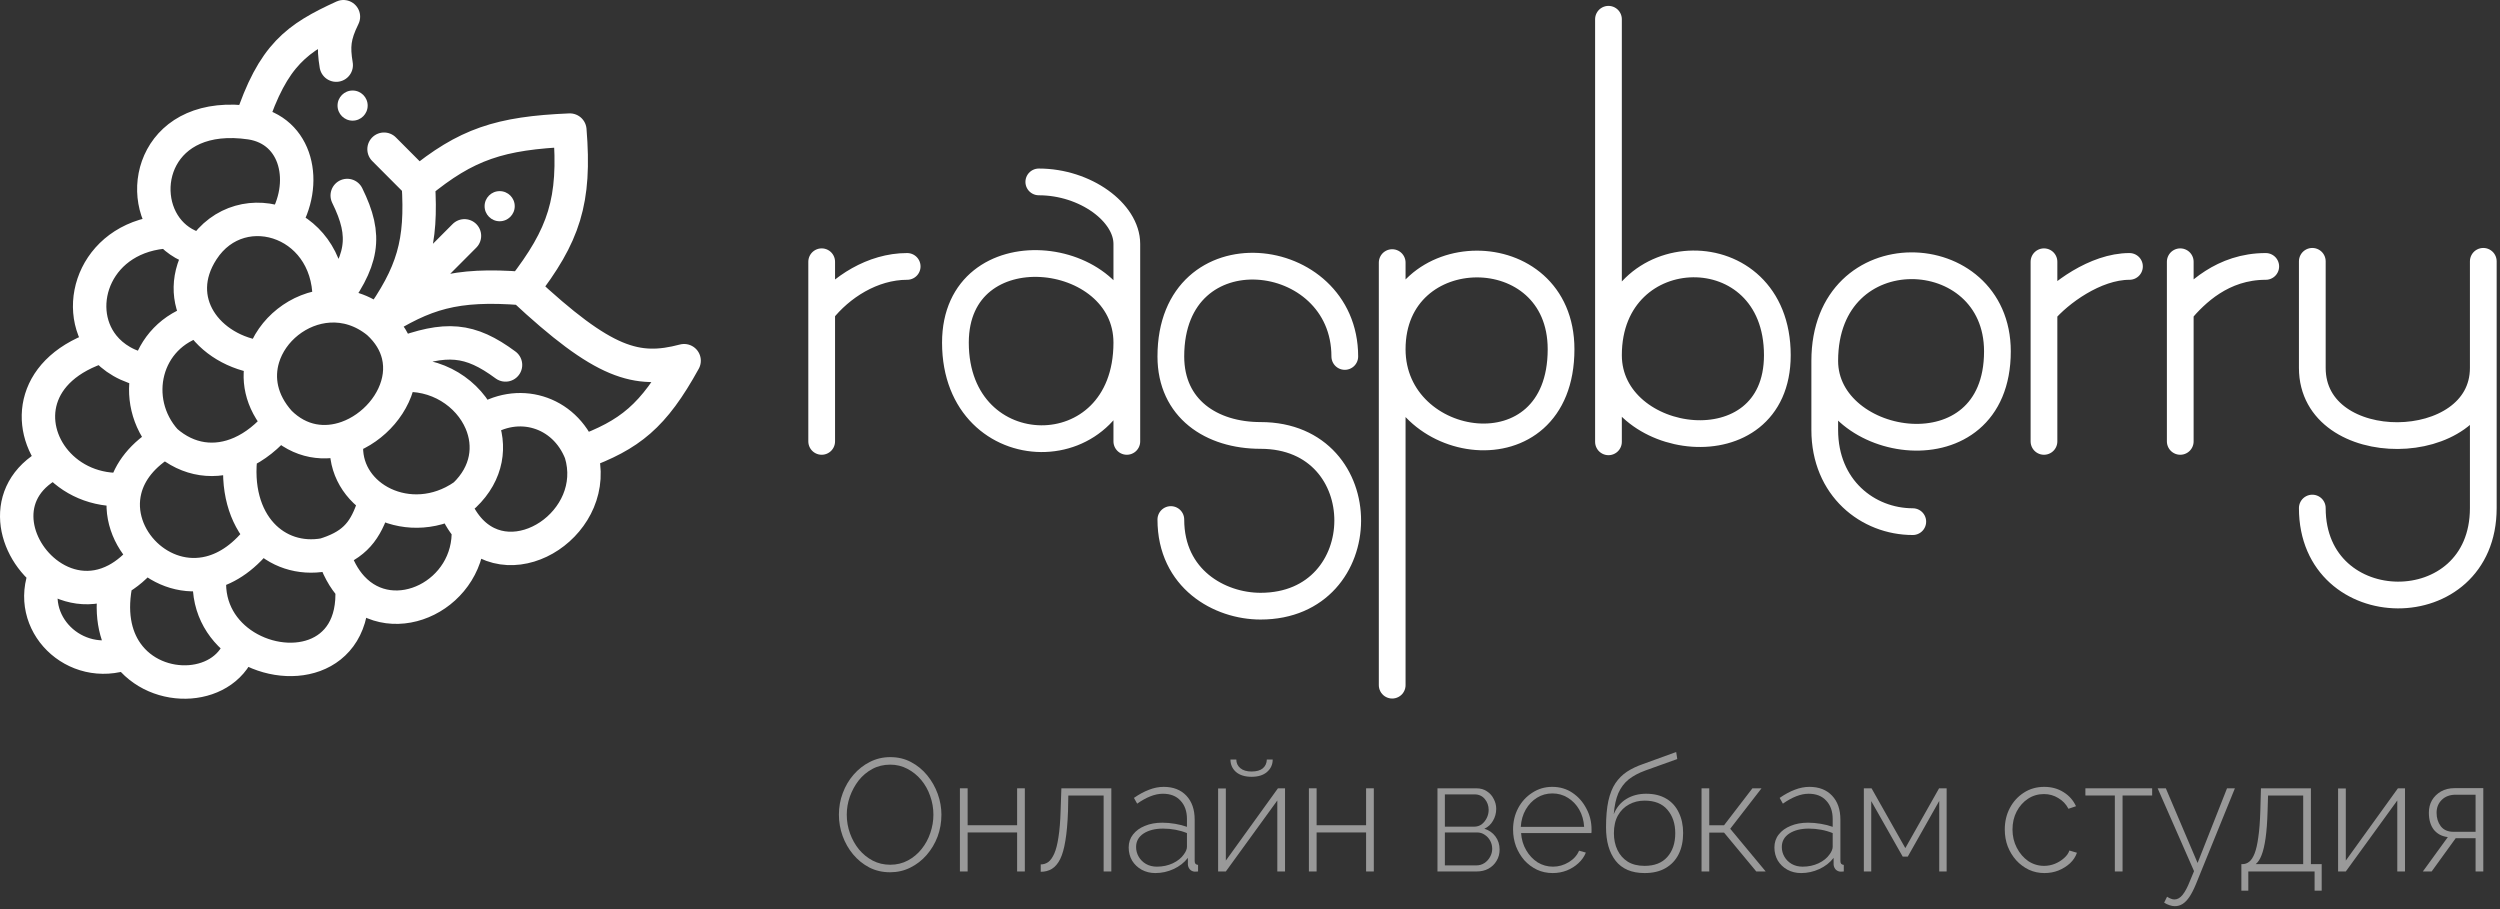 <svg width="374" height="136" viewBox="0 0 374 136" fill="none" xmlns="http://www.w3.org/2000/svg">
<rect x="0" y="0" width="374" height="136" fill="#333333" stroke="none"/>
<path d="M133.157 130.491C132.019 130.491 130.981 130.251 130.043 129.773C129.106 129.279 128.298 128.625 127.622 127.811C126.945 126.998 126.423 126.081 126.054 125.06C125.685 124.023 125.5 122.963 125.5 121.878C125.5 120.746 125.692 119.669 126.077 118.648C126.461 117.612 126.999 116.695 127.691 115.897C128.398 115.084 129.213 114.446 130.136 113.983C131.074 113.505 132.088 113.266 133.18 113.266C134.333 113.266 135.371 113.513 136.294 114.007C137.232 114.502 138.039 115.164 138.715 115.993C139.392 116.822 139.915 117.747 140.284 118.768C140.653 119.789 140.837 120.825 140.837 121.878C140.837 123.026 140.645 124.119 140.261 125.156C139.876 126.176 139.33 127.094 138.623 127.907C137.931 128.704 137.116 129.334 136.178 129.797C135.256 130.259 134.249 130.491 133.157 130.491ZM126.676 121.878C126.676 122.851 126.838 123.784 127.161 124.677C127.483 125.57 127.929 126.368 128.498 127.07C129.083 127.771 129.767 128.33 130.551 128.744C131.35 129.159 132.227 129.366 133.18 129.366C134.149 129.366 135.033 129.151 135.832 128.72C136.632 128.29 137.316 127.716 137.885 126.998C138.454 126.28 138.884 125.483 139.177 124.605C139.484 123.712 139.638 122.803 139.638 121.878C139.638 120.905 139.476 119.972 139.153 119.079C138.846 118.186 138.4 117.388 137.816 116.687C137.232 115.985 136.54 115.427 135.74 115.012C134.956 114.597 134.103 114.39 133.18 114.39C132.196 114.39 131.304 114.605 130.505 115.036C129.705 115.467 129.021 116.041 128.452 116.758C127.899 117.476 127.46 118.282 127.137 119.175C126.83 120.052 126.676 120.953 126.676 121.878Z" fill="white" fill-opacity="0.5"/>
<path d="M143.604 130.371V117.931H144.757V123.457H152.161V117.931H153.314V130.371H152.161V124.534H144.757V130.371H143.604Z" fill="white" fill-opacity="0.5"/>
<path d="M155.693 130.419V129.318C156.108 129.318 156.485 129.199 156.823 128.96C157.161 128.704 157.461 128.282 157.722 127.692C157.984 127.101 158.191 126.288 158.345 125.251C158.514 124.199 158.622 122.875 158.668 121.28L158.783 117.931H166.256V130.371H165.103V119.007H159.821L159.775 121.352C159.713 123.106 159.583 124.574 159.383 125.754C159.198 126.918 158.937 127.843 158.599 128.529C158.261 129.199 157.845 129.685 157.353 129.988C156.877 130.275 156.323 130.419 155.693 130.419Z" fill="white" fill-opacity="0.5"/>
<path d="M168.851 126.783C168.851 126.033 169.067 125.387 169.497 124.845C169.928 124.286 170.52 123.856 171.273 123.553C172.027 123.234 172.895 123.074 173.879 123.074C174.494 123.074 175.132 123.13 175.794 123.242C176.455 123.353 177.047 123.505 177.569 123.696V122.524C177.569 121.376 177.247 120.459 176.601 119.773C175.97 119.087 175.094 118.744 173.972 118.744C173.372 118.744 172.749 118.872 172.103 119.127C171.458 119.382 170.797 119.749 170.12 120.227L169.636 119.366C170.42 118.824 171.173 118.417 171.896 118.146C172.634 117.859 173.364 117.715 174.087 117.715C175.517 117.715 176.647 118.154 177.477 119.031C178.307 119.908 178.723 121.105 178.723 122.62V128.792C178.723 128.983 178.761 129.127 178.838 129.223C178.93 129.318 179.061 129.374 179.23 129.39V130.371C179.092 130.387 178.976 130.395 178.884 130.395C178.792 130.395 178.715 130.395 178.653 130.395C178.361 130.347 178.131 130.22 177.962 130.012C177.808 129.805 177.723 129.574 177.708 129.318V128.338C177.154 129.055 176.439 129.613 175.563 130.012C174.702 130.411 173.795 130.61 172.841 130.61C172.088 130.61 171.404 130.443 170.789 130.108C170.189 129.773 169.713 129.318 169.359 128.744C169.021 128.154 168.851 127.5 168.851 126.783ZM177.108 127.811C177.262 127.604 177.377 127.405 177.454 127.213C177.531 127.022 177.569 126.846 177.569 126.687V124.629C177.016 124.406 176.439 124.239 175.84 124.127C175.24 124.015 174.625 123.959 173.995 123.959C172.795 123.959 171.819 124.207 171.066 124.701C170.328 125.196 169.959 125.865 169.959 126.711C169.959 127.237 170.089 127.724 170.351 128.17C170.612 128.617 170.973 128.976 171.435 129.247C171.911 129.518 172.457 129.653 173.072 129.653C173.933 129.653 174.725 129.486 175.448 129.151C176.186 128.8 176.739 128.353 177.108 127.811Z" fill="white" fill-opacity="0.5"/>
<path d="M182.231 130.371V117.955H183.384V128.744L191.179 117.931H192.24V130.371H191.087V119.749L183.384 130.371H182.231ZM187.235 116.208C186.251 116.208 185.475 115.969 184.906 115.49C184.353 114.996 184.076 114.374 184.076 113.624H184.952C184.952 114.151 185.152 114.581 185.552 114.916C185.952 115.251 186.513 115.419 187.235 115.419C187.974 115.419 188.535 115.259 188.919 114.94C189.304 114.605 189.503 114.167 189.519 113.624H190.395C190.395 114.374 190.111 114.996 189.542 115.49C188.988 115.969 188.22 116.208 187.235 116.208Z" fill="white" fill-opacity="0.5"/>
<path d="M195.812 130.371V117.931H196.965V123.457H204.368V117.931H205.522V130.371H204.368V124.534H196.965V130.371H195.812Z" fill="white" fill-opacity="0.5"/>
<path d="M215.046 130.371V117.931H220.835C221.481 117.931 222.019 118.082 222.45 118.385C222.896 118.672 223.234 119.055 223.465 119.534C223.711 119.996 223.834 120.483 223.834 120.993C223.834 121.647 223.672 122.245 223.349 122.787C223.042 123.33 222.611 123.728 222.058 123.983C222.75 124.191 223.303 124.574 223.718 125.132C224.133 125.69 224.341 126.344 224.341 127.094C224.341 127.731 224.187 128.298 223.88 128.792C223.588 129.287 223.18 129.677 222.657 129.964C222.15 130.236 221.566 130.371 220.905 130.371H215.046ZM216.153 129.462H220.881C221.327 129.462 221.727 129.342 222.081 129.103C222.434 128.864 222.711 128.561 222.911 128.194C223.126 127.811 223.234 127.412 223.234 126.998C223.234 126.551 223.134 126.145 222.934 125.778C222.734 125.411 222.465 125.116 222.127 124.893C221.789 124.653 221.404 124.534 220.974 124.534H216.153V129.462ZM216.153 123.672H220.512C220.958 123.672 221.343 123.553 221.666 123.314C221.989 123.058 222.242 122.739 222.427 122.357C222.611 121.974 222.703 121.575 222.703 121.16C222.703 120.538 222.511 119.996 222.127 119.534C221.743 119.071 221.235 118.84 220.605 118.84H216.153V123.672Z" fill="white" fill-opacity="0.5"/>
<path d="M232.283 130.61C231.438 130.61 230.653 130.443 229.931 130.108C229.208 129.757 228.578 129.287 228.04 128.696C227.517 128.09 227.102 127.397 226.794 126.615C226.502 125.818 226.356 124.98 226.356 124.103C226.356 122.923 226.61 121.854 227.117 120.897C227.624 119.94 228.324 119.175 229.216 118.601C230.108 118.01 231.107 117.715 232.214 117.715C233.352 117.715 234.359 118.01 235.235 118.601C236.112 119.191 236.804 119.972 237.311 120.945C237.834 121.902 238.095 122.955 238.095 124.103C238.095 124.199 238.095 124.294 238.095 124.39C238.095 124.486 238.087 124.566 238.072 124.629H227.555C227.617 125.57 227.87 126.424 228.316 127.189C228.762 127.955 229.331 128.561 230.023 129.007C230.73 129.438 231.499 129.653 232.329 129.653C233.16 129.653 233.944 129.43 234.682 128.983C235.42 128.537 235.935 127.963 236.227 127.261L237.242 127.548C237.011 128.138 236.642 128.665 236.135 129.127C235.643 129.59 235.059 129.956 234.382 130.228C233.721 130.483 233.021 130.61 232.283 130.61ZM227.509 123.696H236.988C236.927 122.723 236.681 121.862 236.25 121.113C235.82 120.363 235.251 119.773 234.543 119.342C233.852 118.912 233.083 118.696 232.237 118.696C231.391 118.696 230.623 118.912 229.931 119.342C229.239 119.773 228.678 120.363 228.247 121.113C227.817 121.862 227.571 122.723 227.509 123.696Z" fill="white" fill-opacity="0.5"/>
<path d="M246.029 130.61C244.107 130.61 242.662 129.996 241.693 128.768C240.74 127.54 240.263 125.873 240.263 123.768C240.263 122.205 240.379 120.889 240.609 119.821C240.855 118.736 241.209 117.851 241.67 117.165C242.147 116.463 242.723 115.889 243.4 115.443C244.092 114.996 244.876 114.621 245.752 114.318L250.757 112.5L250.919 113.553L246.121 115.275C245.122 115.642 244.292 116.089 243.631 116.615C242.985 117.141 242.477 117.819 242.108 118.648C241.755 119.462 241.524 120.514 241.416 121.806C241.816 120.818 242.439 120.06 243.285 119.534C244.146 119.007 245.137 118.744 246.26 118.744C247.444 118.744 248.451 118.991 249.281 119.486C250.111 119.98 250.734 120.674 251.149 121.567C251.58 122.444 251.795 123.457 251.795 124.605C251.795 125.834 251.572 126.894 251.126 127.787C250.68 128.68 250.027 129.374 249.166 129.869C248.32 130.363 247.275 130.61 246.029 130.61ZM246.029 129.534C247.505 129.534 248.635 129.095 249.419 128.218C250.219 127.325 250.619 126.137 250.619 124.653C250.619 123.218 250.227 122.046 249.443 121.136C248.674 120.227 247.536 119.773 246.029 119.773C245.168 119.773 244.392 119.964 243.7 120.347C243.008 120.714 242.454 121.264 242.039 121.998C241.639 122.715 241.44 123.601 241.44 124.653C241.44 125.578 241.616 126.416 241.97 127.165C242.324 127.899 242.839 128.481 243.515 128.912C244.192 129.326 245.03 129.534 246.029 129.534Z" fill="white" fill-opacity="0.5"/>
<path d="M254.551 130.371V117.931H255.705V123.457H257.919L262.162 117.931H263.523L258.841 123.983L264.146 130.371H262.739L257.919 124.558H255.705V130.371H254.551Z" fill="white" fill-opacity="0.5"/>
<path d="M265.452 126.783C265.452 126.033 265.667 125.387 266.097 124.845C266.528 124.286 267.12 123.856 267.873 123.553C268.627 123.234 269.495 123.074 270.48 123.074C271.095 123.074 271.733 123.13 272.394 123.242C273.055 123.353 273.647 123.505 274.17 123.696V122.524C274.17 121.376 273.847 120.459 273.201 119.773C272.571 119.087 271.694 118.744 270.572 118.744C269.972 118.744 269.349 118.872 268.704 119.127C268.058 119.382 267.397 119.749 266.72 120.227L266.236 119.366C267.02 118.824 267.773 118.417 268.496 118.146C269.234 117.859 269.964 117.715 270.687 117.715C272.117 117.715 273.247 118.154 274.077 119.031C274.908 119.908 275.323 121.105 275.323 122.62V128.792C275.323 128.983 275.361 129.127 275.438 129.223C275.53 129.318 275.661 129.374 275.83 129.39V130.371C275.692 130.387 275.577 130.395 275.484 130.395C275.392 130.395 275.315 130.395 275.254 130.395C274.962 130.347 274.731 130.22 274.562 130.012C274.408 129.805 274.323 129.574 274.308 129.318V128.338C273.755 129.055 273.04 129.613 272.163 130.012C271.302 130.411 270.395 130.61 269.442 130.61C268.688 130.61 268.004 130.443 267.389 130.108C266.789 129.773 266.313 129.318 265.959 128.744C265.621 128.154 265.452 127.5 265.452 126.783ZM273.708 127.811C273.862 127.604 273.977 127.405 274.054 127.213C274.131 127.022 274.17 126.846 274.17 126.687V124.629C273.616 124.406 273.04 124.239 272.44 124.127C271.84 124.015 271.225 123.959 270.595 123.959C269.396 123.959 268.419 124.207 267.666 124.701C266.928 125.196 266.559 125.865 266.559 126.711C266.559 127.237 266.689 127.724 266.951 128.17C267.212 128.617 267.574 128.976 268.035 129.247C268.511 129.518 269.057 129.653 269.672 129.653C270.533 129.653 271.325 129.486 272.048 129.151C272.786 128.8 273.339 128.353 273.708 127.811Z" fill="white" fill-opacity="0.5"/>
<path d="M278.831 130.371V117.931H279.984L285.035 126.878L290.086 117.931H291.216V130.371H290.109V119.821L285.404 128.146H284.643L279.938 119.845V130.371H278.831Z" fill="white" fill-opacity="0.5"/>
<path d="M305.843 130.61C305.012 130.61 304.236 130.443 303.513 130.108C302.791 129.757 302.16 129.287 301.622 128.696C301.084 128.09 300.661 127.397 300.354 126.615C300.061 125.834 299.915 124.996 299.915 124.103C299.915 122.907 300.169 121.83 300.676 120.873C301.184 119.916 301.883 119.151 302.775 118.577C303.667 118.002 304.682 117.715 305.82 117.715C306.911 117.715 307.872 117.979 308.702 118.505C309.533 119.015 310.155 119.717 310.571 120.61L309.441 120.993C309.087 120.307 308.579 119.773 307.918 119.39C307.273 118.991 306.558 118.792 305.773 118.792C304.897 118.792 304.105 119.023 303.398 119.486C302.691 119.948 302.122 120.586 301.691 121.4C301.276 122.197 301.069 123.098 301.069 124.103C301.069 125.092 301.284 126.001 301.714 126.83C302.145 127.66 302.714 128.322 303.421 128.816C304.144 129.294 304.935 129.534 305.797 129.534C306.35 129.534 306.888 129.43 307.411 129.223C307.949 128.999 308.41 128.712 308.795 128.361C309.195 128.011 309.456 127.636 309.579 127.237L310.709 127.572C310.509 128.162 310.163 128.688 309.671 129.151C309.179 129.598 308.603 129.956 307.941 130.228C307.296 130.483 306.596 130.61 305.843 130.61Z" fill="white" fill-opacity="0.5"/>
<path d="M316.381 130.371V119.007H311.976V117.931H321.962V119.007H317.534V130.371H316.381Z" fill="white" fill-opacity="0.5"/>
<path d="M325.345 135.563C325.099 135.563 324.838 135.515 324.561 135.419C324.299 135.339 324.03 135.212 323.754 135.036L324.192 134.151C324.392 134.279 324.576 134.374 324.745 134.438C324.915 134.518 325.099 134.558 325.299 134.558C325.745 134.558 326.152 134.326 326.521 133.864C326.89 133.401 327.244 132.74 327.582 131.878L328.228 130.323L322.785 117.931H324.007L328.758 129.103L333.163 117.931H334.34L328.505 132.285C328.182 133.066 327.859 133.696 327.536 134.175C327.213 134.653 326.875 135.004 326.521 135.228C326.168 135.451 325.776 135.563 325.345 135.563Z" fill="white" fill-opacity="0.5"/>
<path d="M335.309 133.242V129.271H335.494C335.863 129.271 336.193 129.151 336.486 128.912C336.793 128.672 337.062 128.258 337.293 127.668C337.523 127.078 337.708 126.264 337.846 125.227C338 124.191 338.1 122.875 338.146 121.28L338.238 117.931H345.711V129.271H347.325V133.242H346.264V130.371H336.347V133.242H335.309ZM337.454 129.271H344.558V119.007H339.299L339.23 121.352C339.184 122.963 339.084 124.31 338.93 125.395C338.776 126.464 338.577 127.309 338.331 127.931C338.1 128.537 337.808 128.983 337.454 129.271Z" fill="white" fill-opacity="0.5"/>
<path d="M349.778 130.371V117.955H350.931V128.744L358.726 117.931H359.787V130.371H358.634V119.749L350.931 130.371H349.778Z" fill="white" fill-opacity="0.5"/>
<path d="M362.46 130.371L366.196 125.227C365.335 125.132 364.643 124.773 364.12 124.151C363.613 123.513 363.359 122.652 363.359 121.567C363.359 120.881 363.513 120.267 363.82 119.725C364.143 119.183 364.589 118.744 365.158 118.409C365.742 118.074 366.426 117.907 367.211 117.907H371.5V130.371H370.347V125.395H367.372L363.774 130.371H362.46ZM367.049 124.438H370.347V118.888H367.372C366.511 118.888 365.819 119.143 365.296 119.653C364.774 120.164 364.512 120.81 364.512 121.591C364.512 122.373 364.72 123.042 365.135 123.601C365.565 124.159 366.203 124.438 367.049 124.438Z" fill="white" fill-opacity="0.5"/>
<path d="M122.923 66.032V46.591M122.923 46.591V39.158M122.923 46.591C125.772 42.969 130.521 39.857 135.713 39.857M155.404 27.214C162.369 27.214 168.573 31.788 168.573 36.49V51.261M168.573 66.032V51.261M168.573 51.261C168.573 36.934 142.931 34.075 142.931 51.261C142.931 70.225 168.573 70.606 168.573 51.261ZM305.779 66.032V46.592M305.779 46.592V39.158M305.779 46.592C308.037 43.923 313.44 39.857 318.568 39.857M326.166 66.032V46.592M326.166 46.592V39.158M326.166 46.592C328.424 43.923 332.498 39.857 338.956 39.857M345.921 76.007C345.921 93.224 371.5 93.478 371.5 76.007V55.041M345.921 39.094V55.041C345.921 68.7 371.5 68.383 371.5 55.041M371.5 39.094V55.041M286.152 78.038C279.443 78.038 272.982 73.021 272.982 64.317V53.991M272.982 53.991C272.982 67.301 298.814 71.558 298.814 52.561C298.814 35.789 272.982 34.709 272.982 53.991ZM201.181 53.326C201.181 36.807 175.158 33.885 175.158 53.326C175.158 61.14 181.24 65.142 188.581 65.142C206.06 65.142 205.87 90.683 188.581 90.683C182.443 90.683 175.158 86.617 175.158 77.722M208.272 39.285V52.245M208.272 52.245V102.5M208.272 52.245C208.272 35.346 233.535 35.155 233.535 52.245C233.535 71.623 208.272 67.747 208.272 52.245ZM240.627 66.096V53.135M240.627 53.135V2.881M240.627 53.135C240.627 66.985 265.89 70.479 265.89 53.135C265.89 34.647 240.627 35.219 240.627 53.135Z" stroke="white" stroke-width="4" stroke-linecap="round"/>
<path d="M56.567 48.242L69.483 35.282M56.567 48.242C63.502 43.892 67.972 42.358 78.221 43.16M56.567 48.242C61.854 40.87 63.144 36.302 62.582 27.467M56.567 48.242C58.209 49.734 59.166 51.388 59.576 53.071M56.567 48.242C54.228 46.334 51.658 45.617 49.222 45.767M78.221 43.16C84.396 35.182 86.113 30.057 85.249 19.462C74.777 19.902 69.756 21.559 62.582 27.467M78.221 43.16C90.35 54.481 95.245 55.832 102.344 53.96C97.751 62.288 94.246 65.056 86.895 67.747M62.582 27.467L57.453 22.321M86.895 67.747C84.426 61.457 77.398 59.424 71.969 63.172M86.895 67.747C90.032 78.033 76.815 86.877 70.058 79.057M51.945 65.463C48.661 66.641 44.9 66.248 41.815 63.172M51.945 65.463C55.938 64.03 59.227 60.273 59.744 56.184M51.945 65.463C51.309 69.404 53.179 72.764 56.187 74.697M41.815 63.172C38.974 59.999 38.441 56.523 39.351 53.516M41.815 63.172C40.072 65.298 38.106 66.837 36.065 67.747M59.744 56.184C65.35 55.621 70.143 58.879 71.969 63.172M59.744 56.184C59.874 55.157 59.829 54.108 59.576 53.071M67.796 75.117C68.366 74.828 68.93 74.49 69.483 74.1C72.985 70.756 73.439 66.629 71.969 63.172M67.796 75.117C63.721 77.179 59.332 76.718 56.187 74.697M67.796 75.117C68.407 76.736 69.177 78.038 70.058 79.057M59.576 53.071C66.754 50.371 70.286 50.654 75.625 54.596M49.222 45.767C54.413 38.984 54.961 35.378 51.945 29.246M49.222 45.767C44.69 46.046 40.619 49.325 39.351 53.516M49.222 45.767C49.629 39.526 46.426 35.251 42.385 33.591M39.351 53.516C35.189 53.034 31.665 50.865 29.831 47.862M42.385 33.591C38.238 31.887 33.209 32.937 30.291 37.442M42.385 33.591C46.247 27.467 44.474 19.462 37.509 18.382M30.291 37.442C28.194 37.035 26.529 36.017 25.324 34.648M30.291 37.442C27.86 41.182 28.036 44.922 29.831 47.862M37.509 18.382C40.871 8.155 44.422 5.687 51.376 2.5C49.958 5.376 49.84 6.959 50.299 9.743M37.509 18.382C23.478 16.32 20.128 28.743 25.324 34.648M25.324 34.648C14.449 35.135 10.659 45.751 15.452 51.738M29.831 47.862C25.702 49.003 23.081 52.01 22.167 55.486M24.782 65.969C28.165 68.95 32.247 69.449 36.065 67.747M24.782 65.969C22.053 62.944 21.249 58.978 22.167 55.486M24.782 65.969C21.262 68.017 19.381 70.595 18.714 73.212M36.065 67.747C35.346 73.05 36.671 77.269 39.138 79.946M56.187 74.697C54.983 78.816 53.572 81.081 49.793 82.557M39.138 79.946C41.49 82.498 44.88 83.647 48.526 82.996C48.976 82.857 49.397 82.711 49.793 82.557M39.138 79.946C36.734 83.236 34.05 85.01 31.431 85.669M49.793 82.557C50.464 84.832 51.458 86.59 52.65 87.888M70.058 79.057C70.533 88.922 58.878 94.669 52.65 87.888M52.65 87.888C53.329 99.169 42.553 100.864 36.065 96.28M31.431 85.669C27.775 86.59 24.247 85.335 21.791 82.996M31.431 85.669C30.814 90.414 32.943 94.074 36.065 96.28M22.167 55.486C19.121 54.927 16.897 53.542 15.452 51.738M15.452 51.738C4.629 55.055 3.836 63.756 8.311 69.019M18.714 73.212C14.289 73.513 10.607 71.718 8.311 69.019M18.714 73.212C17.793 76.828 19.191 80.52 21.791 82.996M8.311 69.019C-0.053 72.948 1.668 81.581 6.848 85.669M21.791 82.996C20.391 84.739 18.919 85.96 17.439 86.749M17.439 86.749C13.597 88.794 9.699 87.92 6.848 85.669M17.439 86.749C16.378 91.527 17.19 95.153 18.963 97.672M36.065 96.28C34.016 103.328 23.434 104.025 18.963 97.672M6.848 85.669C3.699 93.161 11.17 100.531 18.963 97.672" stroke="white" stroke-width="5" stroke-linecap="round" stroke-linejoin="round"/>
<path d="M77.004 30.847C77.004 32.091 75.995 33.1 74.75 33.1C73.505 33.1 72.496 32.091 72.496 30.847C72.496 29.602 73.505 28.593 74.75 28.593C75.995 28.593 77.004 29.602 77.004 30.847Z" fill="white"/>
<path d="M55.004 15.796C55.004 17.041 53.995 18.05 52.75 18.05C51.505 18.05 50.496 17.041 50.496 15.796C50.496 14.551 51.505 13.542 52.75 13.542C53.995 13.542 55.004 14.551 55.004 15.796Z" fill="white"/>
</svg>
